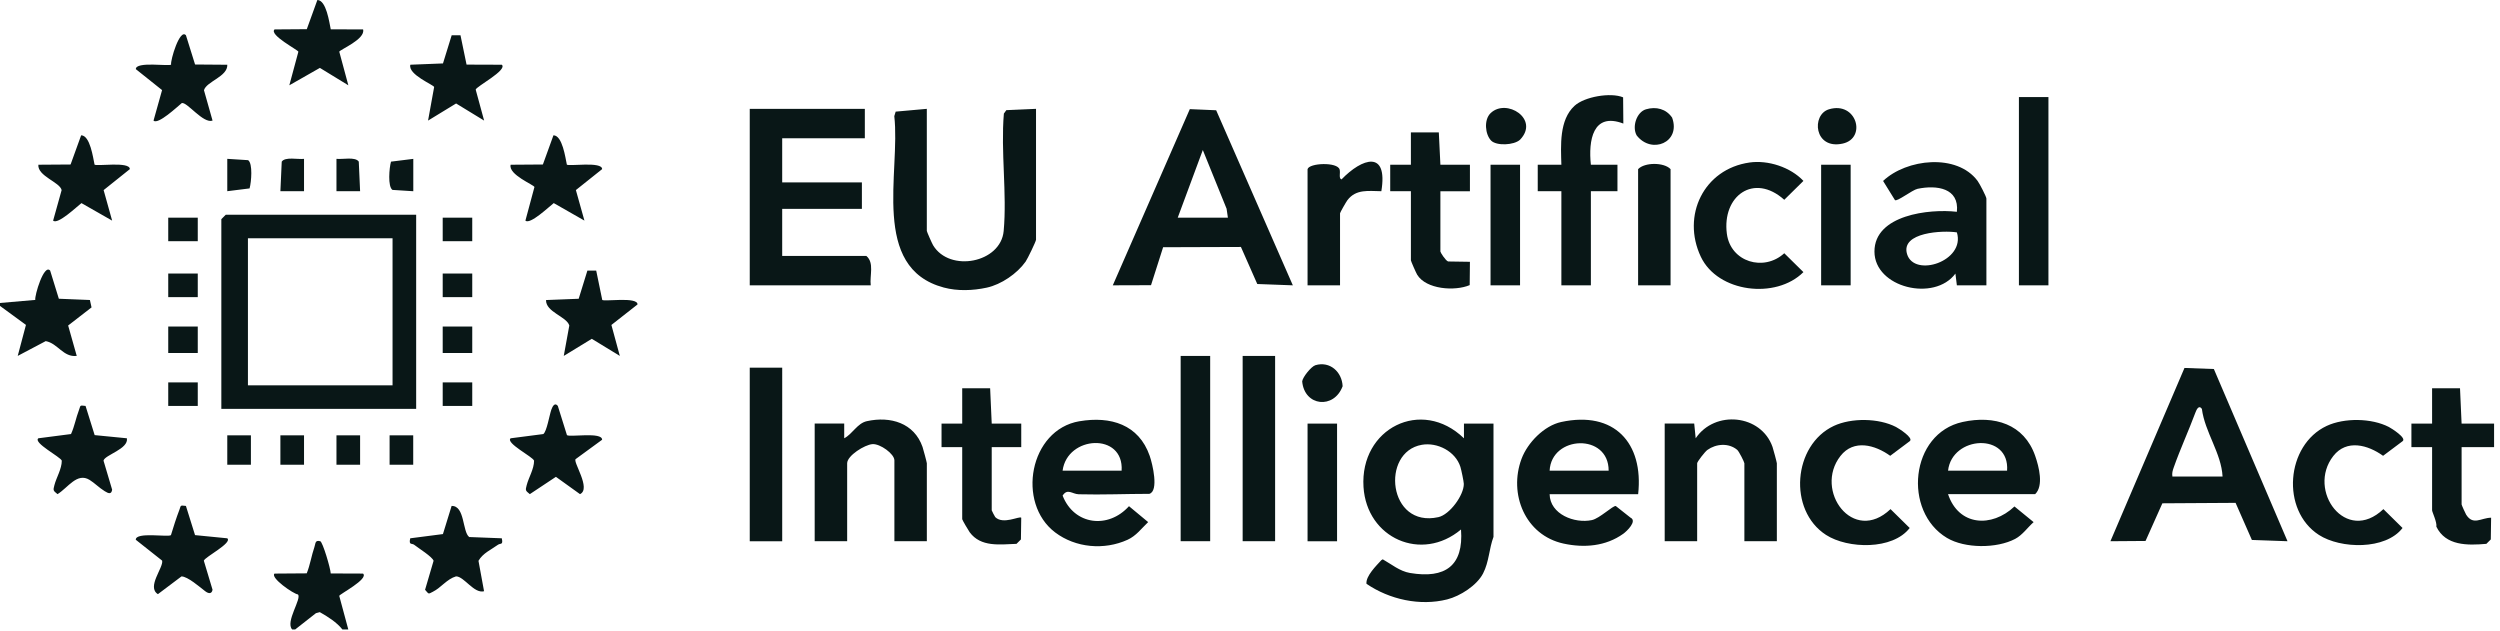 <svg xmlns="http://www.w3.org/2000/svg" width="198" height="50" fill="none"><g fill="#091717" clip-path="url(#a)"><path d="m0 23.995 2.795-.242c-.07-.326.69-2.895 1.178-2.32l.687 2.227 2.46.1.13.586-1.853 1.434.68 2.407c-1.063.132-1.504-1-2.457-1.17l-2.217 1.171.652-2.456L0 24.23v-.234Zm23.143 25.859c-.574-.588.788-2.47.45-2.776-.343-.033-2.21-1.321-1.852-1.65l2.552-.019c.268-.664.378-1.417.608-2.081.102-.293.038-.572.462-.464.192.05.813 2.142.83 2.553l2.56.01c.47.43-1.873 1.633-1.885 1.766l.717 2.66h-.468c-.44-.564-1.174-1.027-1.79-1.372l-.306.083-1.644 1.29h-.233Zm9.817-32.847v15.376H17.53V17.357l.351-.35h15.077Zm-1.87 1.864H19.636v11.648H31.09V18.871Zm87.196 23.645c-.354.938-.348 1.977-.828 2.903-.49.947-1.814 1.796-2.847 2.055-2.15.542-4.573.005-6.387-1.238-.067-.604.779-1.438 1.177-1.87l.113-.068c.697.393 1.341.943 2.157 1.082 2.794.472 4.258-.57 4.041-3.445-3.12 2.62-7.466.702-7.723-3.368-.292-4.638 4.593-7.108 7.956-3.854v-1.166h2.339v8.97h.002Zm-5.678-7.288c-3.278.569-2.674 6.615 1.31 5.73.899-.199 2.022-1.738 2.016-2.633-.001-.182-.204-1.14-.271-1.35-.391-1.226-1.815-1.961-3.055-1.747Zm-10.216-12.63-2.816-.105-1.295-2.934-6.163.021-.958 3.007-3.027.01 6.1-13.954 2.087.089 6.072 13.865v.001Zm-5.143-5.358-.104-.711-1.883-4.648-1.987 5.36h3.974ZM68.495 8.62v2.33H61.95v3.495h6.312v2.097H61.95v3.727h6.663c.65.542.252 1.562.35 2.33H59.38V8.62h9.116Zm112.674 34.245-2.82-.101-1.291-2.938-5.799.036-1.332 2.982-2.782.021 5.865-13.723 2.327.084 5.833 13.638-.001.001Zm-9.116-5.125h3.974c-.095-1.85-1.404-3.515-1.638-5.358-.231-.335-.419.04-.514.297-.536 1.444-1.218 2.924-1.718 4.351-.087.246-.146.444-.104.71ZM73.404 8.62v9.668c0 .062.407.984.497 1.135 1.308 2.178 5.359 1.4 5.59-1.126.271-2.961-.24-6.297.016-9.303l.196-.27 2.35-.104v10.366c0 .126-.671 1.517-.827 1.738-.672.95-1.934 1.811-3.078 2.058-1.104.238-2.309.283-3.4-.009-5.828-1.558-3.416-9.142-3.92-13.576l.11-.356 2.466-.221Zm56.339 30.518h-7.013c.027 1.593 1.979 2.345 3.347 2.053.615-.131 1.67-1.163 1.893-1.114l1.161.917c.563.268-.288 1.08-.567 1.28-1.391.997-3.105 1.132-4.734.777-3.035-.66-4.363-3.927-3.325-6.71.478-1.282 1.79-2.628 3.147-2.92 4.186-.902 6.536 1.65 6.089 5.718h.002Zm-2.338-1.863c.007-2.986-4.533-2.8-4.675 0h4.675Zm26.881 1.864c.842 2.52 3.451 2.679 5.26.973l1.517 1.24c-.484.43-.884 1.025-1.466 1.331-1.464.768-3.976.766-5.397-.08-3.502-2.087-2.934-8.274 1.244-9.184 2.499-.544 4.862.153 5.743 2.687.3.86.685 2.371-.003 3.032h-6.898Zm4.675-1.864c.222-3.042-4.362-2.778-4.675 0h4.675Zm-73.469-3.912c2.47-.42 4.7.255 5.565 2.742.225.645.736 2.788-.03 3.007-1.86 0-3.734.085-5.593.034-.517-.014-.89-.497-1.275.107.915 2.34 3.613 2.663 5.257.837l1.518 1.26c-.536.508-.943 1.087-1.632 1.4-1.847.84-4.113.642-5.733-.582-3.082-2.328-2.038-8.133 1.922-8.807l.001.002Zm3.341 3.912c.19-3.045-4.307-2.787-4.675 0h4.675Zm68.49-14.677h-2.339l-.115-.93c-1.661 2.256-6.412 1.123-6.412-1.748 0-2.898 4.336-3.398 6.528-3.146.202-1.885-1.598-2.136-3.113-1.82-.427.09-1.658 1.064-1.795.889l-.936-1.512c1.854-1.758 5.846-2.203 7.483-.005.162.217.699 1.258.699 1.4V22.6Zm-2.338-4.193c-1.079-.172-4.465-.024-3.947 1.715.566 1.898 4.645.565 3.947-1.715Zm-14.258 24.46h-2.572v-6.173c0-.09-.424-.943-.569-1.064-.673-.563-1.67-.488-2.361.007-.185.131-.81.93-.81 1.057v6.173h-2.571v-9.319h2.338l.116 1.165c1.522-2.26 5.189-1.894 6.088.69.061.174.341 1.223.341 1.29v6.174Zm-67.321 0h-2.57v-6.407c0-.508-1.129-1.328-1.738-1.283-.61.044-2.003.91-2.003 1.517v6.173h-2.572v-9.319h2.339v1.165c.658-.339 1.033-1.188 1.795-1.355 1.873-.412 3.747.145 4.409 2.044.06.175.34 1.224.34 1.291v6.174Zm50.254-27.721h-1.871v-2.097h1.872c-.041-1.507-.185-3.541 1.043-4.668.79-.724 2.861-1.08 3.847-.67l.018 2.077c-2.424-.925-2.775 1.34-2.572 3.262h2.106v2.097h-2.105V22.6h-2.337v-7.456h-.001Zm14.903-2.274c1.466-.208 3.244.366 4.268 1.458l-1.517 1.495c-2.413-2.16-4.939-.299-4.547 2.689.294 2.249 2.937 3.022 4.547 1.544l1.517 1.495c-2.172 2.172-6.783 1.625-8.126-1.218-1.538-3.254.231-6.947 3.858-7.462v-.001Zm51.721 22.073L188.74 36.1c-1.203-.865-2.888-1.337-3.943.016-2.124 2.722 1.005 7.03 3.968 4.206l1.517 1.495c-1.35 1.755-4.904 1.66-6.626.548-3.028-1.955-2.614-7.12.618-8.633 1.389-.65 3.55-.625 4.922.084.21.109 1.431.874 1.089 1.127h-.001Z"/><path d="m151.249 34.943-1.544 1.157c-1.203-.865-2.889-1.337-3.943.016-2.124 2.722 1.005 7.03 3.967 4.206l1.518 1.495c-1.35 1.755-4.904 1.66-6.626.548-3.028-1.955-2.614-7.12.618-8.633 1.389-.65 3.55-.625 4.922.084.21.109 1.431.874 1.088 1.127Zm-39.506-19.799h-1.638v-2.097h1.638l-.001-2.563h2.212l.125 2.564h2.339v2.098h-2.339v4.774c0 .074.415.727.612.788l1.727.027-.019 1.846c-1.175.5-3.454.339-4.16-.826-.089-.147-.496-1.073-.496-1.135v-5.476Zm80.879 20.267h-1.638v-1.864h1.638l-.001-2.796h2.212l.125 2.797h2.573v1.863h-2.572v4.542c0 .044.299.712.359.807.558.882 1.177.254 1.978.242l-.025 1.721-.351.35c-1.493.13-3.221.162-3.96-1.36.063-.35-.338-1.164-.338-1.294V35.41v.001Zm-116.415 0H74.57v-1.864h1.638l-.001-2.796h2.212l.125 2.797h2.339v1.863h-2.339v5.008c0 .03.258.517.28.537.626.616 1.91-.103 2.058.046l-.025 1.721-.35.35c-1.335.047-2.824.273-3.706-.916-.097-.13-.594-.98-.594-1.039V35.41v.001Zm24.782-7.222h-2.571v14.676h2.571V28.188Zm-39.039.932h-2.57v13.745h2.571V29.12ZM162.236 7.689h-2.338v14.91h2.338V7.688Zm-66.39 20.5h-2.338v14.676h2.338V28.188Zm7.713-14.793c.128-.49 2.364-.587 2.54.03.076.266-.094.702.147.785 1.641-1.699 3.698-2.359 3.157.933-1.011-.011-1.999-.187-2.683.704-.098.128-.589.984-.589 1.044v5.707h-2.572v-9.203Zm28.75 9.202h-2.571v-9.202c.517-.55 2.054-.55 2.571 0v9.202Zm-11.921-9.551h-2.337v9.551h2.337v-9.551Zm26.184 0h-2.338v9.551h2.338v-9.551Zm-40.676 20.5h-2.337v9.319h2.337v-9.32ZM44.18 32.15l.722 2.311c.197.184 2.806-.278 2.785.368l-2.093 1.53c-.249.203 1.257 2.35.342 2.777l-1.908-1.371-2.066 1.371c-.353-.285-.359-.289-.249-.709.165-.632.58-1.266.586-1.94-.088-.306-2.288-1.403-1.856-1.774l2.586-.335c.274-.193.48-1.489.638-1.934.094-.263.271-.598.515-.294h-.002Zm-29.455 7.92.722 2.311 2.553.252c.434.362-1.77 1.476-1.857 1.774l.69 2.3c-.05.306-.273.354-.583.116-.422-.324-1.39-1.172-1.878-1.171l-1.866 1.405c-.912-.568.459-2.113.336-2.655l-2.088-1.653c-.02-.646 2.587-.183 2.785-.368.204-.674.42-1.354.673-2.015.13-.341.026-.355.513-.297Zm-7.949-7.92.721 2.311 2.553.251c.149.848-1.754 1.317-1.852 1.77l.684 2.304c-.064.39-.288.3-.584.119-.448-.274-.808-.654-1.205-.898-.992-.608-1.705.618-2.537 1.13-.352-.286-.358-.29-.248-.71.164-.632.58-1.266.586-1.94-.086-.297-2.292-1.415-1.857-1.775l2.587-.335c.283-.617.389-1.28.64-1.93.13-.342.023-.357.512-.298ZM39.74 42.633c.13.562-.105.37-.303.513-.539.389-1.195.665-1.542 1.27l.442 2.41c-.798.213-1.578-1.178-2.22-1.178-.721.212-1.191.9-1.832 1.218-.384.19-.293.218-.62-.155l.674-2.296c-.095-.319-1.185-.99-1.54-1.27-.172-.135-.449.056-.307-.512l2.588-.334.687-2.228c1.06-.036.847 2.049 1.394 2.462l2.58.1ZM36.471 2.795l.48 2.322 2.794.01c.47.43-2.052 1.736-2.07 1.972l.668 2.452-2.22-1.356-2.221 1.356.482-2.659c-.023-.167-2.091-.982-1.885-1.766l2.585-.102.688-2.228h.698l.001-.001ZM47.22 21.433l.478 2.321c.13.152 2.814-.274 2.793.359l-2.068 1.624.667 2.452-2.22-1.355-2.22 1.355.44-2.41c-.22-.719-1.87-1.06-1.844-2.015l2.586-.102.689-2.229h.699ZM14.728 2.797l.721 2.311 2.553.02c.04.941-1.652 1.32-1.848 2.017l.68 2.407c-.742.26-2.007-1.487-2.435-1.39-.338.274-1.888 1.74-2.24 1.39l.677-2.417-2.078-1.659c-.018-.633 2.66-.206 2.793-.359-.068-.324.688-2.895 1.177-2.32ZM7.49 13.037c.133.154 2.807-.276 2.792.359l-2.075 1.66.674 2.417-2.43-1.387c-.35.265-1.885 1.737-2.244 1.387l.674-2.417c-.134-.632-1.919-1.104-1.844-2.01l2.553-.018.837-2.313c.713.016.943 1.774 1.061 2.321h.001Zm37.405 0c.133.153 2.812-.275 2.793.359l-2.078 1.658.677 2.418-2.43-1.387c-.35.265-1.885 1.737-2.244 1.387l.715-2.66c-.023-.166-2.09-.981-1.884-1.765l2.553-.019.837-2.313c.713.016.943 1.774 1.061 2.321ZM26.196 2.321l2.56.01c.211.776-1.872 1.614-1.885 1.765l.718 2.66-2.254-1.379-2.421 1.379.717-2.66c-.011-.132-2.354-1.337-1.885-1.766l2.552-.019L25.135 0c.713.016.943 1.773 1.061 2.32v.002Zm77.983 26.603c1.156-.343 2.109.538 2.157 1.665-.679 1.836-3.026 1.602-3.203-.384.037-.334.718-1.184 1.046-1.28ZM118.1 11.137c-.479-.486-.588-1.648-.049-2.171 1.254-1.219 3.908.465 2.338 2.098-.482.445-1.868.5-2.29.073h.001Zm12.261-2.48c.806-.238 1.601-.032 2.071.66.716 1.965-1.632 2.93-2.81 1.404-.38-.687.001-1.846.739-2.064Zm14.492-.001c2.195-.659 3.012 2.289 1.092 2.715-2.276.505-2.501-2.293-1.092-2.715ZM15.663 25.859h-2.339v2.098h2.339v-2.098Zm21.738 0h-2.339v2.098h2.34v-2.098ZM28.52 15.143h-1.872V12.58c.48.058 1.494-.184 1.767.221l.105 2.342v.001Zm-4.441-2.563v2.565h-1.872l.106-2.342c.272-.406 1.287-.164 1.766-.221v-.001Zm8.654 0v2.565l-1.649-.105c-.385-.257-.258-1.742-.117-2.238l1.766-.22v-.001ZM18 15.144V12.58l1.649.105c.384.256.258 1.742.117 2.237L18 15.143v.001Zm10.52 19.333h-1.872v2.331h1.872v-2.33Zm-4.441 0h-1.872v2.331h1.872v-2.33Zm-4.207 0H18v2.331h1.872v-2.33Zm17.529-4.192h-2.339v1.865h2.34v-1.865Zm-21.738 0h-2.339v1.865h2.339v-1.865Zm17.064 4.192h-1.871v2.331h1.871v-2.33Zm4.674-12.811h-2.339v1.865h2.34v-1.865Zm-21.738 0h-2.339v1.865h2.339v-1.865Zm21.738-4.427h-2.339v1.865h2.34V17.24Zm-21.738 0h-2.339v1.865h2.339V17.24Z"/></g><defs><clipPath id="a"><path fill="#fff" d="M0 0h197.533v49.854H0z"/></clipPath></defs></svg>